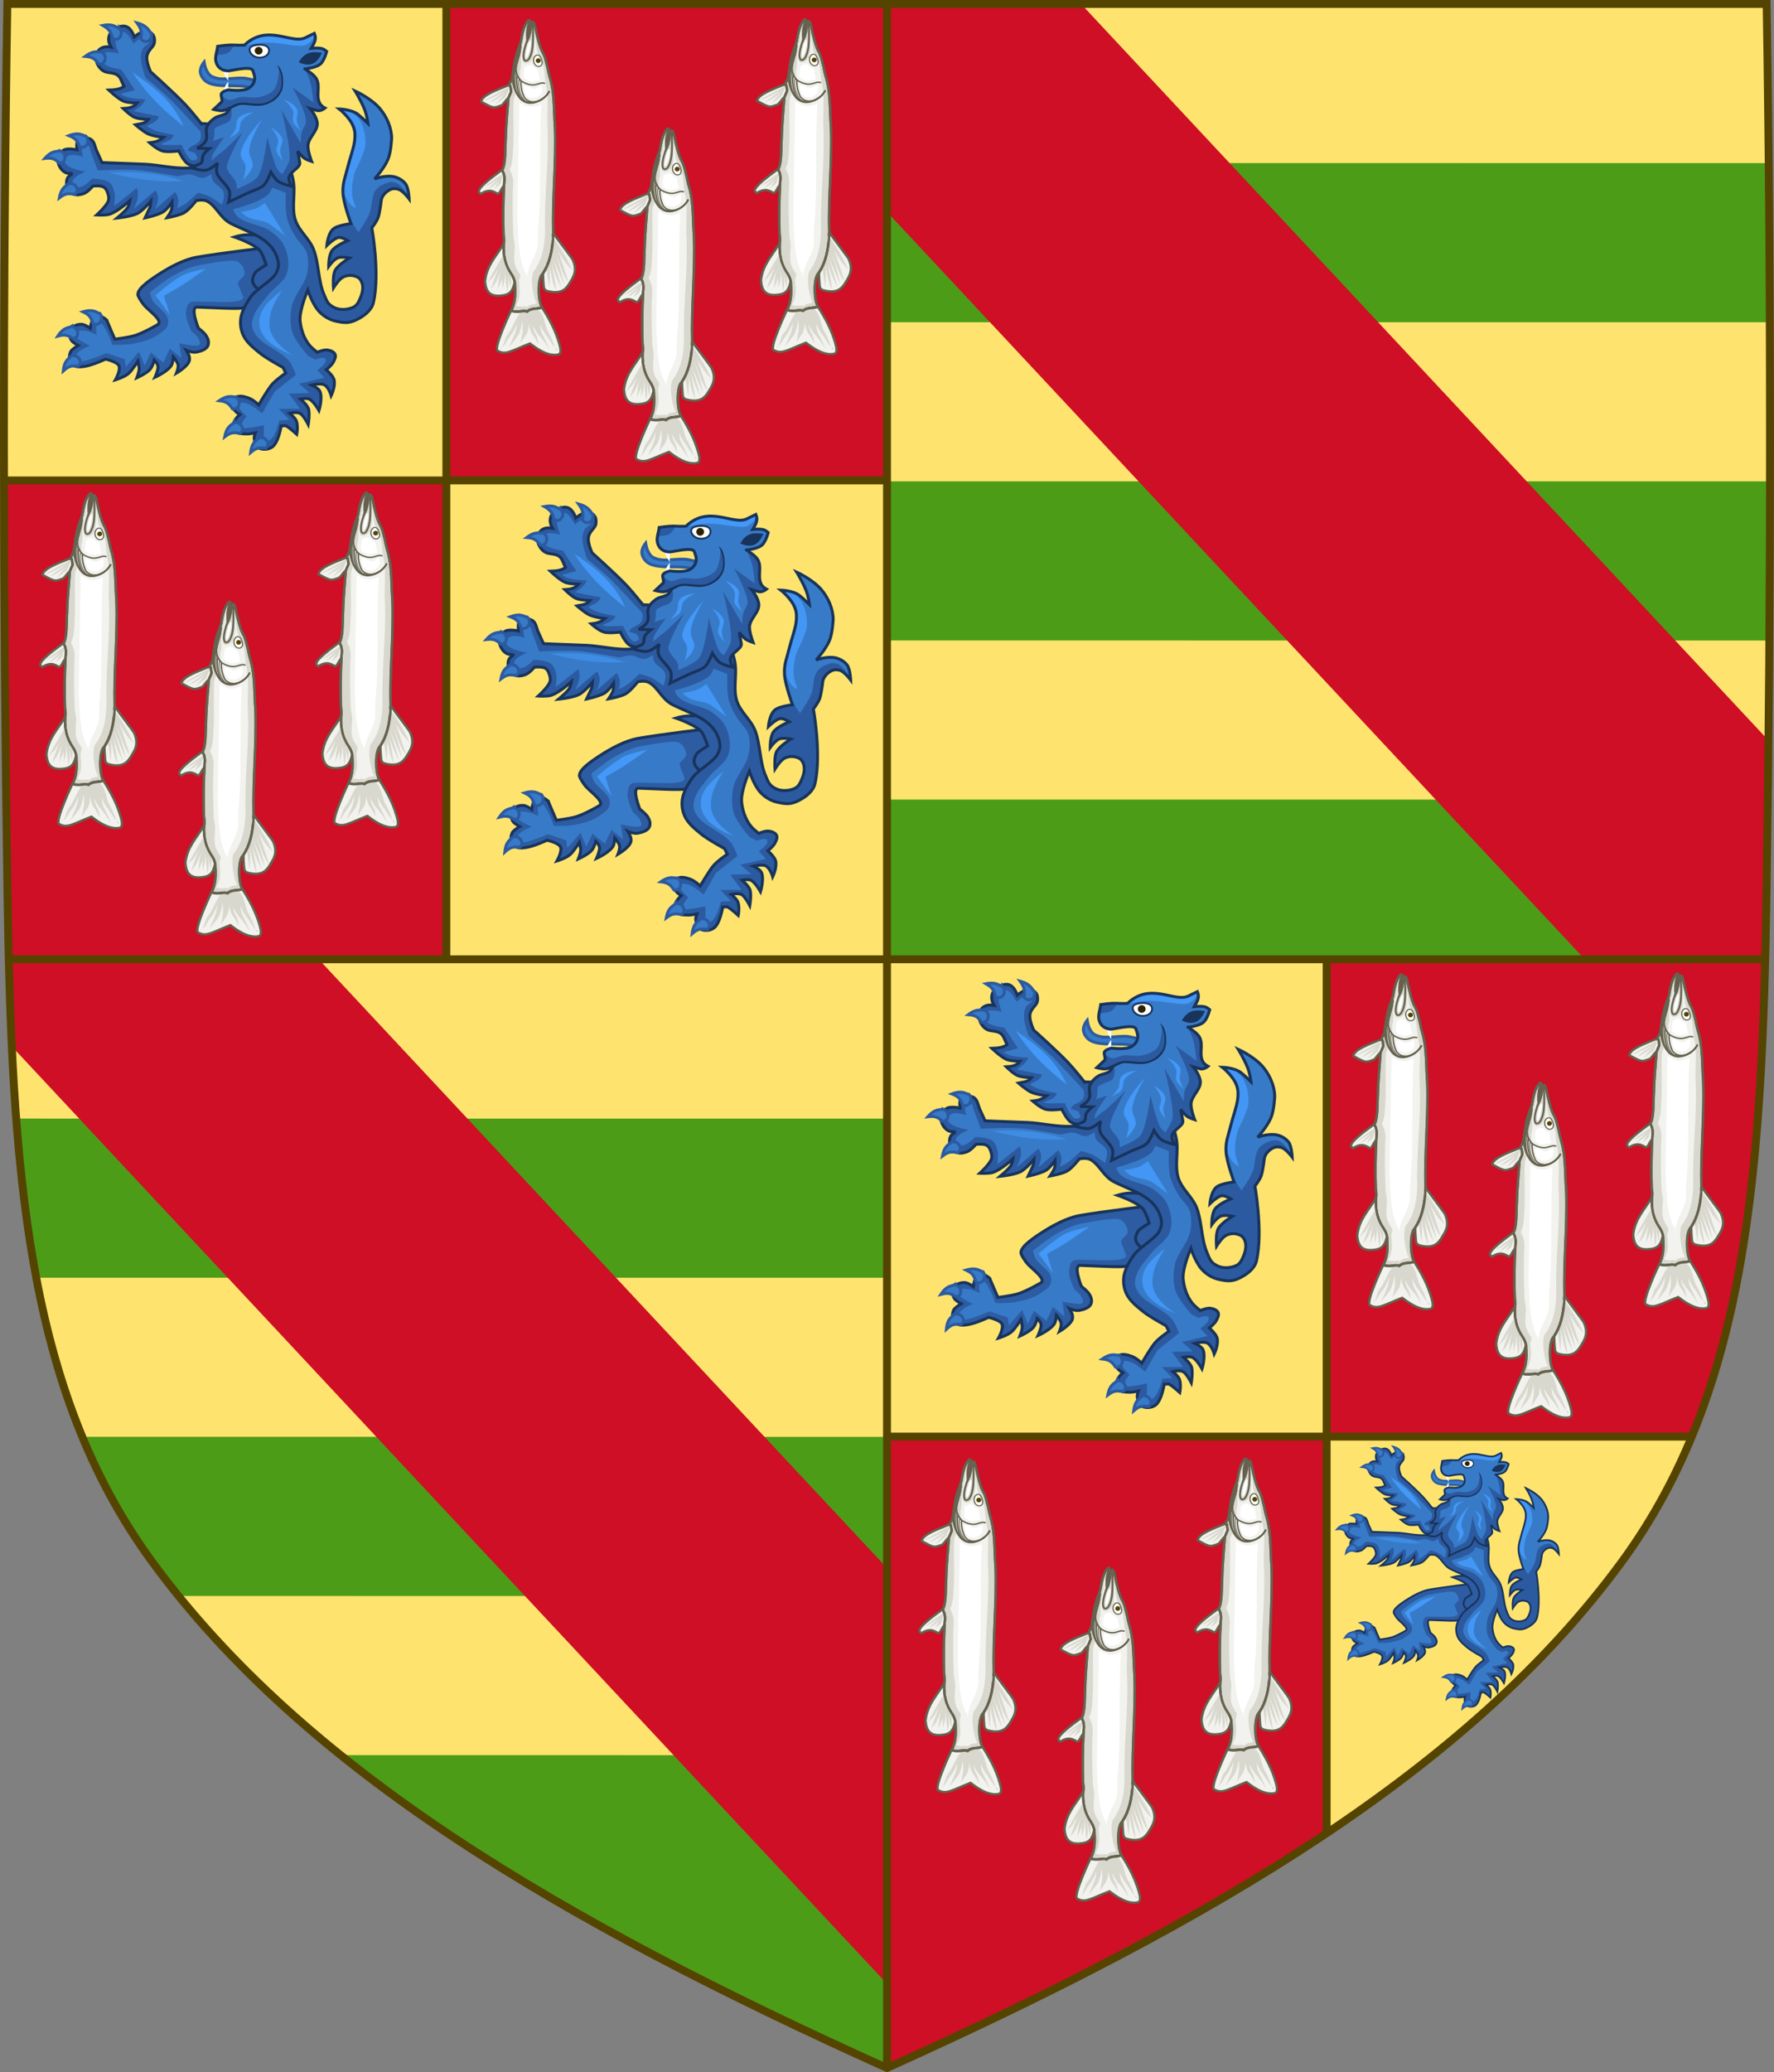<svg height="525.5" width="450" xmlns="http://www.w3.org/2000/svg" xmlns:xlink="http://www.w3.org/1999/xlink"><rect width="100%" height="100%" fill="#808080" stroke="none"/><g stroke-width="1.001" transform="translate(-402.451 27.594)"><g transform="matrix(.999 0 0 .999 .332 .459)"><path d="m627.836 215.629v120.953h111.549v-120.953zm111.549 120.953-.127 100.623c30.583-20.489 55.831-42.853 74.852-68.76 7.321-9.972 13.151-20.584 17.82-31.863z" fill="#fee46e"/><path d="m739.384 215.629v120.953h92.545c14.014-33.853 17.46-73.819 18.645-120.953zm0 120.953h-111.549l-.201 160.238c42.337-19.078 79.858-38.335 111.623-59.615z" fill="#ce0f25"/><path d="m739.384 215.63v221.49m-111.548-100.539h203.675" fill="none" stroke="#540" stroke-width="2.002"/></g><g transform="matrix(.999 0 0 .999 223.594 .474)"><path d="m404.154-27.078c-.734 80.892-.795 161.802.237 242.693l223.086-.182-0-242.511z" fill="#4c9c17"/><path d="m403.962 134.478 223.514.008v40.393l-223.514-.008zm0-80.786 223.514.008v40.393l-223.514-.008zm0-80.786 223.514.008v40.393l-223.514-.008z" fill="#fee46e"/><path d="m404.154-27.094c-.158 17.422-.284 34.858-.375 52.281l177.719 190.281 45.969-.031v-56.25l-173.938-186.281h-49.375z" fill="#ce0f25"/></g><g transform="matrix(.999 0 0 .999 .332 .459)"><path d="m405.024 215.063c1.547 63.283 6.692 113.279 36.135 153.382 38.777 52.815 103.377 90.929 186.475 128.375l-.877-281.757z" fill="#4c9c17"/><path d="m2.24 243.293c.352 14.073.896 27.537 1.871 40.355l220.818.008v-40.355zm6.963 80.709c2.717 14.331 6.471 27.765 11.688 40.355l204.039.008v-40.354zm36.111 80.713c11.736 14.456 25.494 27.803 41.115 40.355l138.5.004v-40.354z" fill="#fee46e" transform="matrix(1.001 0 0 1.001 402.449 -28.079)"/><path d="m404.457 204.828c.2 10.853.477 21.376.938 31.504.243.55.386 1.055.406 1.504l221.768 237.443-.33-105.877-144.133-154.34z" fill="#ce0f25"/></g><g transform="matrix(.999 0 0 .999 .332 .459)"><path d="m515.86 93.873h111.548v120.952h-111.548zm-111.548-120.952h111.548v120.952h-111.548z" fill="#fee46e"/><path d="m404.312 93.873h111.548v120.952h-111.548zm111.548-120.952h111.548v120.952h-111.548z" fill="#ce0f25"/><path d="m515.86-27.079v241.903m-111.548-120.952h223.096" fill="none" stroke="#540" stroke-width="2.002"/></g><path d="m627.224-26.594h221.871v73.357h-221.871z" fill="none"/></g><g id="a" stroke-width="2.217" transform="matrix(.338 0 0 .338 434.023 -9.052)"><g fill-rule="evenodd" stroke-width="2.273" transform="matrix(.993 0 0 .959 138.617 16.044)"><path d="m-1280.195 141.836s-7.619-.394-10.653-2.501c-3.299-2.291-6.786-10.039-6.786-10.039s-8.415 1.146-12.269.055c-4.027-1.141-9.759-6.494-9.759-6.494 3.864-.464 6.751-.983 10.516-4.164 0 0-7.433-.756-11.653-2.741-3.674-1.729-9.646-7.191-9.646-7.191 3.447-.796 7.164-.518 9.905-4.118 0 0-7.285-.241-10.573-1.717-3.283-1.473-8.468-6.822-8.468-6.822 4.006-.212 7.821-.869 10.426-4.335 0 0-7.38-.041-10.494-1.533-4.299-2.06-10.847-8.59-10.847-8.59 4.155-.167 8.288-.385 11.452-2.854l-2.288-5.342c-2.762-6.449-8.684-4.471-12.59-6.384-3.837-1.879-5.955-6.642-6.143-9.268-.33-4.633 1.867-11.594 11.276-9.715-4.616-8.097.312-13.559 5.318-15.615 4.808-1.976 9.033-1.198 12.209 7.584 0 0 4.406-3.721 6.779-4.198 3.304-.664 7.009.705 8.151 4.168.469 1.424.619 4.366-.204 6.083-1.302 2.716-4.135 4.493-5.09 8.506-1.081 4.544 2.682 12.715 2.682 12.715s17.971 16.646 26.226 25.694c4.392 4.815 12.355 15.167 12.355 15.167l.448-.266 17.952.773 1.308 33.563-19.539-.42z" fill="#2c5aa0" stroke="#18345c" stroke-width="2.273"/><g stroke-width="2.273"><path d="m-1295.438 124.515s4.208 10.028 7.041 11.654c2.713 1.557 4.977-1.029 4.977-1.029l-1.663-4.144-5.754-2.016c1.239-5.849 12.183-3.058 9.681-14.803 0 0-18.178-20.307-22.192-24.462-5.277-5.462-19.39-17.751-19.39-17.751s-3.178-8.866-3.552-14.876c-.166-2.661.357-5.452 1.485-7.768 1.157-2.377 4.499-3.115 5.149-5.73.205-.824-.049-1.849-.544-2.53-.591-.813-1.609-1.383-2.538-1.362-3.509.077-9.114 5.559-9.114 5.559s-3.413-7.052-6.439-8.735c-1.28-.712-2.934-.726-4.248-.183-1.238.512-2.463 1.612-2.859 3.009-1.259 4.437 2.427 13.888 2.427 13.888s-8.155-2.651-11.327-.488c-1.208.824-1.843 2.721-1.738 4.311.115 1.737 1.242 3.426 2.51 4.494 3.454 2.909 12.43 3.981 12.43 3.981l10.34 16.108-11.074 2.969c4.184 2.713 7.472 3.715 18.943 4.262-2.384 5.328-5.826 7.042-8.864 9.329l19.229 3.961c-1.721 5.257-6.758 5.533-9.133 7.751 4.837 3.792 12.517 5.364 20.336 6.828-1.095 4.323-6.104 5.207-9.977 7.088 2.805 1.409 7.755.716 15.858.683z" fill="#377bc8"/><path d="m-1293.977 109.947c-8.295-19.812-22.887-30.987-38.489-42.046 12.075 19.396 25.742 31.584 38.489 42.046z" fill="#4498f7"/><path d="m-1318.346 37.173c.602 3.336-.684 5.671-3.403 6.466-1.351.395-2.905-.124-4.514-2.064.83-5.463.458-7.638-2.931-12.492 8.56 2.392 8.849 6.606 10.848 8.089z" fill="#377bc8" stroke="#2c5aa0" stroke-width="2.273"/><path d="m-1342.236 33.579c1.789 2.801 1.509 5.544-.635 7.524-1.066.984-2.656 1.218-4.827.166-1.3-5.419-2.448-7.255-7.309-10.177 8.584-1.718 10.421 2.036 12.771 2.487z" fill="#377bc8" stroke="#2c5aa0" stroke-width="2.273"/><path d="m-1355.984 51.728c2.661 1.754 3.443 4.41 2.267 7.223-.585 1.398-1.922 2.348-4.266 2.381-3.209-4.392-4.93-5.552-10.391-6 7.05-5.545 10.112-2.934 12.39-3.604z" fill="#377bc8" stroke="#2c5aa0" stroke-width="2.273"/></g></g><g fill-rule="evenodd" stroke-width="2.273" transform="matrix(.993 0 0 .959 138.617 16.044)"><path d="m-1352.233 261.452 6.265 15.074s10.056-1.246 15.008-2.79c6.77-2.113 17.294-8.534 17.294-8.534 4.75-2.647-5.844-10.425-9.553-14.589-2.861-3.212-4.809-7.369-4.809-7.369-2.826-4.714 7.11-11.956 14.295-16.825 9.204-6.238 19.862-12.164 29.504-13.964 16.425-3.066 55.407-7.865 55.407-7.865l3.944 14.831-9.007 21.711-13.469 9.611c2.57 3.044-19.529 1.282-36.511.706-5.44-.184 1.019 16.43 1.019 16.43s4.232 3.282 5.846 5.865c1.614 2.582 2.513 5.554 1.189 8.25-1.324 2.696-5.198 3.977-8.41 4.636-3.212.659-7.674-1.375-7.674-1.375 1.405 2.438 2.653 4.923 2.354 7.554-.528 4.657-9.841 10.292-9.841 10.292s1.809-4.581 1.179-6.787c-.753-2.636-3.532-5.803-3.532-5.803s-.342 3.815-1.071 5.669c-2.017 5.133-12.821 10.189-12.821 10.189s2.374-5.26 2.343-8.063c-.031-2.762-2.927-5.343-2.927-5.343s-.946 4.392-3.026 7.064c-2.501 3.212-10.082 6.748-10.082 6.748s1.614-4.323 1.746-6.596c.126-2.176-.932-6.47-.932-6.47s-4.338 7.151-6.977 9.586c-3.2 2.953-10.051 5.091-10.051 5.091s4.09-7.394 2.747-10.878c-1.294-3.355-10.207-5.351-10.207-5.351s-9.525 4.649-15.632 5.655c-3.027.498-7.025.923-9.097-1.386-2.834-3.158-3.195-5.931-1.701-9.934.748-2.003 5.751-4.995 5.751-4.995s-3.785-2.219-4.844-3.678c-1.908-2.631-1.847-5.797-.451-8.745 1.47-3.102 4.38-4.184 7.753-4.195 2.491-.007 6.652 3.131 6.652 3.131s1.1-8.246 4.26-9.728c3.05-1.431 8.068 3.169 8.068 3.169z" fill="#2d5ca3" stroke="#18345c" stroke-width="2.273"/><path d="m-1249.028 243.456-3.714-9.696c-1.225-3.198 5.214-5.599 4.879-9.016-.359-3.663-2.31-7.352-5.524-9.017-4.188-2.169-22.425 1.895-27.072 2.585-7.092 1.066-13.803 4.294-20.118 7.757-6.824 3.742-18.851 13.877-18.851 13.877s.892 4.393 2.019 6.267c3.93 6.531 12.019 9.23 11.822 16.894-.12 4.688-3.184 6.558-6.146 8.812-6.33 4.816-12.71 6.576-20.441 8.2-5.749 1.207-15.717.785-15.717.785s-3.568-11.166-7.249-15.475c-.81-.949-1.966-2.595-3.089-2.076-2.959 1.366-1.359 9.854-1.359 9.854s-6.446-3.232-9.928-3.333c-2.397-.069-4.292-.562-5.319 1.651-.572 1.231-.915 2.995.016 3.971 2.164 2.268 10.056 6.151 10.056 6.151s-8.285 3.176-9.886 6.595c-.846 1.805-1.863 3.547-.407 4.886 1.294 1.19 3.936.936 5.64.571 5.963-1.276 17.158-6.269 17.158-6.269l13.743 4.746.881 6.112 9.942-11.996 4.361 10.981 4.622-10.345 9.48 7.941 4.814-10.941 8.856 7.467-1.681-11.668s7.348 1.727 11.087 1.739c1.374.005 3.26.513 4.08-.613.929-1.277 0-3.29-.68-4.723-1.117-2.361-5.272-5.735-5.272-5.735s-4.877-10.082-4.145-15.271c.442-3.135 1.119-7.137 4.167-7.722 7.81-1.501 40.029 3.046 38.976-3.947h-0z" fill="#377bc8"/><path d="m-1276.963 221.341s-11.748 2.333-17.049 4.903c-8.107 3.93-21.169 16.053-21.169 16.053l10.76 15.056-4.429-14.837s9.786-5.562 14.229-8.574c6.651-4.51 17.658-12.6 17.658-12.6z" fill="#4498f7"/><path d="m-1378.558 266.505c3.083.74 4.693 2.973 4.51 6.027-.091 1.518-1.039 2.871-3.235 3.706-4.466-3.036-6.469-3.539-11.76-2.088 4.818-7.641 8.561-6.232 10.486-7.644z" fill="#377bc8" stroke="#2c5aa0" stroke-width="2.273"/><path d="m-1379.046 289.646c3.069-.8 5.507.42 6.726 3.214.606 1.389.378 3.036-1.191 4.814-5.335-.583-7.338-.083-11.373 3.703.813-9.05 4.769-9.569 5.838-11.731z" fill="#377bc8" stroke="#2c5aa0" stroke-width="2.273"/><path d="m-1357.213 256.394c1.846 2.629 1.621 5.392-.483 7.569-1.046 1.082-2.631 1.465-4.823.618-1.409-5.288-2.595-7.012-7.514-9.473 8.549-2.519 10.461 1.056 12.821 1.286z" fill="#377bc8" stroke="#2c5aa0" stroke-width="2.273"/><path d="m-1221.515 235.199s-8.983 5.352-14.722 2.833c-2.472-1.085-4.801-3.421-5.439-6.09-.618-2.586.528-5.531 2.017-7.716.953-1.398 8.06-5.829 8.06-5.829s-1.917-6.592-4.211-10.403c-3.377-5.609-19.831-11.405-19.831-11.405 6.696-2.145 14.499-2.409 22.394-.498l13.357 16.651z" fill="#2d5ca3" stroke="#18345c" stroke-width="2.273"/></g><path d="m-1073.114 346.457s2.878-.687 4.025 0c2.938 1.759 7.684 6.135 7.684 6.135s1.163-5.387-.138-9.676c-.77-2.538-5.145-6.067-5.145-6.067s5.636-1.471 8.21.361c2.535 1.805 5.717 8.075 5.717 8.075s1.204-6.887.366-11.188c-.64-3.285-6.22-7.94-6.22-7.94s4.598-.919 6.586 0c3.451 1.594 7.318 8.662 7.318 8.662s2.904-9.283.732-14.436c-1.002-2.377-6.22-4.692-6.22-4.692s7.19-1.874 9.879 0c3.277 2.283 4.757 7.94 4.757 7.94s3.392-6.903 2.195-11.91c-.739-3.091-5.854-7.579-5.854-7.579s3.943-3.237 5.123-5.413c1.004-1.853 2.313-4.209 1.464-6.135-.876-1.987-3.55-2.9-5.722-3.224-2.622-.391-7.766 1.705-7.766 1.705l-3.188-2.75c-5.614-4.843-8.681-12.697-9.54-20.562-.89-8.144 5.788-23.415 5.788-23.415s3.107 9.97 7.9 15.49c3.354 3.862 8.186 6.839 13.226 7.906 6.448 1.366 9.726 1.711 15.631-1.186 5.33-2.614 11.081-6.931 12.425-12.65 5.286-22.491-1.553-58.904-1.202-56.134 0 0 3.692-4.662 4.809-7.906 1.335-3.874 2.405-13.441 2.405-13.441.878-3.246 3.704-6.14 6.813-7.511 1.951-.861 4.427-.78 6.413 0 3.248 1.276 7.615 7.115 7.615 7.115s-.347-8.37-2.806-11.464c-2.506-3.155-6.766-5.277-10.821-5.534-6.216-.393-12.34 1.978-12.34 1.978s6.757-7.209 9.92-14.333c2.503-5.638 2.895-16.242 2.895-16.242 0-7.684-3.743-16.337-9.013-22.419-6.68-7.71-18.377-12.945-18.377-12.945s4.25 6.825 7.011 13.604c1.911 4.691 2.574 10.723 2.574 10.723s-3.934-3.953-7.379-6.742c-4.776-3.867-14.14-4.105-14.14-4.105s8.127 6.321 10.822 13.728c1.207 3.316 1.131 7.056.668 10.55-.729 5.514-3.731 13.587-5.027 18.999-1.81 7.563-4.106 12.147-3.664 19.906.446 7.843 6.003 22.808 6.003 22.808s-9.172 1.196-12.53 3.406c-4.792 3.154-5.574 12.996-5.574 12.996s5.271-5.231 8.568-5.998c2.458-.572 7.186 2.363 7.186 2.363s-9.355 3.759-11.978 7.679c-2.567 3.837-2.396 11.678-2.396 11.678s3.391-4.83 6.588-6.362c2.693-1.291 8.983 0 8.983 0s-8.614 5.218-10.78 9.451c-1.987 3.883-1.198 12.995-1.198 12.995s3.921-6.368 7.094-8.043c2.288-1.208 5.249-1.632 7.785-1.09 2.357.504 4.177 1.226 5.482 3.226 2.378 3.642 1.91 8.448 0 12.995-1.405 3.344-2.598 6.293-5.989 7.679-4.242 1.733-9.675 2.039-13.774 0-5.098-2.536-5.558-4.857-7.785-10.042-4.264-9.925-3.797-23.633-7.785-33.669-3.313-8.338-11.169-13.866-13.774-22.446-2.692-8.865.104-18.598-1.198-27.762-.806-5.678-3.985-14.405-4.791-20.084-.637-4.485 0-10.042 0-10.042l-40.335-2.073-21.736 18.965s-8.285 2.228-12.54 2.474c-10.327.594-22.244-2.467-32.58-2.88-11.137-.445-31.793-1.218-31.793-1.218l-3.968-8.771c-1.511-3.341-1.594-7.362-4.942-8.937-2.602-1.224-6.464-1.856-8.649 0-2.104 1.787-1.236 8.124-1.236 8.124s-6.648-1.393-9.473 0c-3.07 1.514-4.896 3.521-4.942 6.905-.055 3.982 2.179 8.326 5.766 10.156 1.585.812 5.354.812 5.354.812s-3.275 1.598-4.119 4.062c-1.086 3.174-.016 7.47 2.471 9.749 2.961 2.711 6.051 2.478 9.884 1.219 3.225-1.06 7.001-5.687 7.001-5.687s5.922-.669 8.237.812c1.857 1.189 2.727 3.577 3.295 5.687.423 1.57.63 3.373 0 4.875-1.709 4.069-8.629 10.294-8.629 10.294s6.687.446 9.778-.593c6.473-2.175 15.177-10.279 15.177-10.279s-.519 3.837-2.203 6.021c-2.124 2.754-7.495 7.198-7.495 7.198s10.226-1.067 15.045-3.35c4.309-2.041 10.41-9.49 10.41-9.49s-.14 3.617-1.041 5.469c-1.075 2.209-3.419 7.252-3.419 7.252s9.243-2.016 13.336-4.377c3.121-1.8 6.947-7.565 6.947-7.565s.153 3.94-.482 6.009c-.572 1.865-3.287 5.814-3.287 5.814s8.828-1.621 12.601-3.652c3.854-2.075 9.314-9.187 9.314-9.187s5.188-1.277 8.531.59c6.598 3.684 9.563 12.428 17.275 16.451 12.53 6.538 29.21 10.296 34.549 24.676 1.84 4.957 1.964 8.275-.596 12.925-3.127 5.683-16.292 12.553-19.657 18.801 0 0-5.269 7.118-6.553 14.101-.821 4.47-.149 9.391 1.787 13.513 2.481 5.284 7.394 9.18 11.914 12.925 5.398 4.474 17.87 11.163 17.87 11.163l2.104 4.211s-7.886 5.339-10.84 9.112c-3.619 4.623-9.514 14.797-9.514 14.797s-3.663-3.777-7.715-5.24c-3.129-1.129-7.587-2.27-9.996 0-2.307 2.174-2.458 4.782-1.304 7.716 1.037 2.638 4.781 4.715 4.781 4.715s-3.107 2.846-3.912 4.716c-.969 2.252-.953 5.26.435 7.287 1.848 2.701 4.963 2.341 8.258 2.572 2.33.164 6.954-.857 6.954-.857s-1.057 2.7-.869 4.287c.293 2.479.897 5.537 3.042 6.859 2.951 1.818 7.582 1.542 10.431-.429 4.838-3.346 6.727-15.747 6.727-15.747z" fill="#2c5aa0" fill-rule="evenodd"/><path d="m-1117.439 180.402s2.142-6.355 1.185-9.351c-1.239-3.881-6.465-5.413-8.296-9.059-.714-1.421-.889-4.675-.889-4.675s-3.935 2.712-6.222 2.922c-3.459.317-6.604-2.47-10.074-2.63-3-.139-8.889 1.461-8.889 1.461s-19.267-3.491-26.962-4.384c-11.781-1.366-33.184 0-33.184 0l-5.629-15.196s-.028-2.493-1.481-3.507c-1.048-.731-2.96-.911-3.852 0-1.921 1.964 0 8.475 0 8.475s-7.33-2.641-10.963-.877c-1.453.706-2.934 2.202-2.963 3.799-.03 1.676 1.579 3.119 2.963 4.091 3.691 2.593 13.037 4.091 13.037 4.091s-7.966 2.8-9.481 6.137c-.646 1.423-1.092 3.549 0 4.676 1.503 1.551 4.444.937 6.518.292 3.09-.96 7.703-5.844 7.703-5.844s9.571.159 13.037 2.922c2.371 1.89 3.194 5.246 3.852 8.182.447 1.998.094 4.093 0 6.137-.05 1.075-.296 3.215-.296 3.215l16.888-13.443c2.14 5.26.165 10.52-2.37 15.781l16.296-14.027c3.655 4.676 1.722 9.351 0 14.027l14.814-12.858c3.522 4.589 2.607 8.449 1.481 12.274 0 0 4.08-1.937 5.926-3.214 3.552-2.458 9.777-8.475 9.777-8.475s6.088 1.559 8.888 2.922c3.316 1.615 9.185 6.137 9.185 6.137z" fill="#377bc8" fill-rule="evenodd"/><path d="m-1146.467 162.541c-19.083-5.948-37.101-7.637-55.783-6.238 21.576 5.716 39.584 7.28 55.783 6.238z" fill="#3f8ce3" fill-rule="evenodd"/><path d="m-1062.027 307.999s-2.516-7.195-4.895-10.095c-7.184-8.759-21.657-12.275-26.699-22.384-1.833-3.676-1.623-6.606-.445-10.534 1.856-6.187 6.779-11.06 10.68-16.239 4.518-6 12.396-9.992 14.685-17.117 2.024-6.301.869-13.68-1.78-19.751-2.036-4.665-6.096-8.39-10.235-11.411-7.469-5.453-18.473-5.263-25.364-11.411-1.528-1.363-3.115-5.267-3.115-5.267s19.459-4.726 26.254-10.972c1.895-1.742 3.115-5.267 3.115-5.267l10.235 3.95s-.783 14.051 1.335 20.628c1.51 4.687 3.602 8.549 6.23 12.728 2.71 4.311 7.327 7.779 8.455 12.728 1.182 5.188.956 10.666-.445 15.801-2.039 7.477-9.613 15.664-11.125 23.262-1.171 5.886-1.347 12.146 0 17.995 1.749 7.593 12.46 19.312 12.46 19.312l5.34 2.633s6.36-2.629 7.565-.439c1.67 3.035-6.23 8.339-6.23 8.339l5.34 5.706-19.135 4.389 8.01 7.022-15.575.439 8.455 11.411h-16.02l8.01 8.339-7.565.439s-2.404 10.599-6.23 14.045c-1.385 1.248-3.818 2.838-5.34 1.756-1.444-1.027 0-3.511 0-5.267 0-2.341 0-7.022 0-7.022s-6.478 1.57-9.79 1.756c-2.226.123-5.523 1.444-6.675-.439-1.51-2.467 3.56-7.9 3.56-7.9s-4.762-4.18-5.785-7.022c-.298-.827-.629-2.013 0-2.633 1.364-1.345 3.937-.543 5.785 0 4.416 1.298 11.57 7.461 11.57 7.461l9.345-16.239z" fill="#377bc8" fill-rule="evenodd"/><path d="m-978.307 173.044s-4.401-7.238-8.078-8.853c-3.553-1.561-5.315-.853-8.976.443-3.101 1.097-6.178 3.28-7.63 6.197-2.175 4.374-1.83 9.468-3.142 14.165-1.635 5.859-8.976 15.936-8.976 15.936l-6.283-9.296.752.843-5.707-15.322v-10.944l4.121-16.26 4.121-15.009v-7.817l-3.487-9.694-8.243-8.755 12.681 2.502 9.194 7.817-3.17-11.257-5.707-12.195 12.998 7.505 11.73 15.635 2.536 14.384-4.755 16.886-6.975 9.694h14.266l7.926 5.316z" fill="#377bc8" fill-rule="evenodd"/><path d="m-1023.176 108.677s7.104 4.864 9.194 8.443c3.084 5.28 4.312 11.733 4.122 17.824-.116 3.692-1.907 7.154-3.17 10.632-1.549 4.265-4.294 8.108-5.389 12.508-1.264 5.077-1.828 10.436-1.268 15.635.35 3.246 2.853 9.381 2.853 9.381-3.276-1.524-6.552-4.013-9.828-13.759v-6.254l5.389-15.635 4.121-15.009-.634-9.068-6.024-9.381-4.755-5.003z" fill="#4396f4" fill-rule="evenodd"/><path d="m-1103.237 185.827s2.873 2.692 4.591 3.622c5.387 2.918 12.528 2.249 17.445 5.887l11.018 8.15-15.15-24.451s-4.085 3.089-6.427 4.075c-3.618 1.523-11.477 2.717-11.477 2.717z" fill="#4396f4" fill-rule="evenodd"/><path d="m-1072.478 244.692s-12.224 8.492-15.609 16.754c-1.9 4.637-1.948 9.419 0 14.037 4.884 11.58 23.413 17.66 23.413 17.66s-13.24-7.764-16.527-18.113c-1.236-3.889-.728-8.214 0-12.226 1.321-7.287 8.723-18.112 8.723-18.112z" fill="#4396f4" fill-rule="evenodd"/><path d="m-1073.114 346.457s2.878-.687 4.025 0c2.938 1.759 7.684 6.135 7.684 6.135s1.163-5.387-.138-9.676c-.77-2.538-5.145-6.067-5.145-6.067s5.636-1.471 8.21.361c2.535 1.805 5.717 8.075 5.717 8.075s1.204-6.887.366-11.188c-.64-3.285-6.22-7.94-6.22-7.94s4.598-.918 6.586 0c3.451 1.594 7.318 8.662 7.318 8.662s2.904-9.283.732-14.436c-1.002-2.377-6.22-4.692-6.22-4.692s7.19-1.874 9.879 0c3.277 2.283 4.757 7.94 4.757 7.94s3.392-6.903 2.195-11.91c-.739-3.091-5.854-7.579-5.854-7.579s3.943-3.237 5.123-5.414c1.004-1.853 2.313-4.209 1.464-6.135-.876-1.987-3.55-2.9-5.722-3.224-2.622-.391-7.766 1.705-7.766 1.705l-3.188-2.75c-5.614-4.843-8.681-12.697-9.54-20.562-.89-8.144 5.788-23.415 5.788-23.415s3.107 9.97 7.9 15.49c3.354 3.862 8.186 6.839 13.226 7.906 6.448 1.366 9.726 1.711 15.631-1.186 5.33-2.614 11.081-6.931 12.425-12.65 5.286-22.491-1.553-58.904-1.202-56.134 0 0 3.692-4.662 4.809-7.906 1.335-3.874 2.405-13.441 2.405-13.441.878-3.246 3.704-6.14 6.813-7.511 1.951-.861 4.427-.78 6.413 0 3.248 1.276 7.615 7.115 7.615 7.115s-.347-8.37-2.806-11.464c-2.506-3.155-6.766-5.277-10.821-5.534-6.216-.393-12.34 1.978-12.34 1.978s6.757-7.209 9.92-14.333c2.503-5.638 2.895-16.242 2.895-16.242 0-7.684-3.743-16.337-9.013-22.419-6.68-7.71-18.377-12.945-18.377-12.945s4.25 6.825 7.011 13.604c1.911 4.691 2.574 10.723 2.574 10.723s-3.934-3.953-7.379-6.742c-4.776-3.867-14.14-4.105-14.14-4.105s8.127 6.321 10.822 13.728c1.207 3.316 1.131 7.056.668 10.55-.729 5.514-3.731 13.587-5.027 18.999-1.81 7.563-4.106 12.147-3.664 19.906.446 7.843 6.003 22.808 6.003 22.808s-9.172 1.196-12.53 3.406c-4.792 3.154-5.574 12.996-5.574 12.996s5.271-5.231 8.568-5.998c2.458-.572 7.186 2.363 7.186 2.363s-9.355 3.759-11.978 7.679c-2.567 3.837-2.396 11.678-2.396 11.678s3.391-4.83 6.588-6.362c2.693-1.291 8.983 0 8.983 0s-8.614 5.218-10.78 9.451c-1.987 3.883-1.198 12.995-1.198 12.995s3.921-6.368 7.094-8.043c2.288-1.208 5.249-1.632 7.785-1.09 2.357.504 4.177 1.226 5.482 3.226 2.378 3.642 1.91 8.448 0 12.995-1.405 3.344-2.598 6.293-5.989 7.679-4.242 1.733-9.675 2.039-13.774 0-5.098-2.536-5.558-4.857-7.785-10.042-4.264-9.925-3.797-23.633-7.785-33.669-3.313-8.338-11.169-13.866-13.774-22.446-2.692-8.865.104-18.598-1.198-27.762-.806-5.678-3.985-14.405-4.791-20.084-.637-4.485 0-10.042 0-10.042l-40.335-2.073-21.736 18.965s-8.285 2.228-12.54 2.474c-10.327.594-22.244-2.467-32.58-2.88-11.137-.445-31.793-1.219-31.793-1.219l-3.968-8.771c-1.511-3.341-1.594-7.362-4.942-8.937-2.602-1.224-6.464-1.856-8.649 0-2.104 1.787-1.236 8.124-1.236 8.124s-6.648-1.393-9.473 0c-3.07 1.514-4.896 3.521-4.942 6.905-.055 3.982 2.179 8.326 5.766 10.156 1.585.812 5.354.812 5.354.812s-3.275 1.598-4.119 4.062c-1.086 3.174-.016 7.47 2.471 9.749 2.961 2.711 6.051 2.478 9.884 1.219 3.225-1.06 7.001-5.687 7.001-5.687s5.922-.669 8.237.812c1.857 1.189 2.727 3.577 3.295 5.687.423 1.57.63 3.373 0 4.875-1.709 4.069-8.629 10.294-8.629 10.294s6.687.446 9.778-.593c6.473-2.175 15.177-10.279 15.177-10.279s-.519 3.837-2.203 6.021c-2.124 2.754-7.495 7.198-7.495 7.198s10.226-1.067 15.045-3.35c4.309-2.041 10.41-9.49 10.41-9.49s-.14 3.617-1.041 5.469c-1.075 2.209-3.419 7.252-3.419 7.252s9.243-2.016 13.336-4.377c3.121-1.8 6.947-7.565 6.947-7.565s.153 3.94-.482 6.009c-.572 1.865-3.287 5.814-3.287 5.814s8.828-1.621 12.601-3.652c3.854-2.075 9.314-9.187 9.314-9.187s5.188-1.277 8.531.59c6.598 3.684 9.563 12.428 17.275 16.451 12.53 6.538 29.21 10.296 34.549 24.676 1.84 4.957 1.964 8.275-.596 12.925-3.127 5.683-16.292 12.553-19.657 18.801 0 0-5.269 7.118-6.553 14.101-.821 4.47-.149 9.391 1.787 13.513 2.481 5.284 7.394 9.18 11.914 12.925 5.398 4.474 17.87 11.163 17.87 11.163l2.104 4.211s-7.886 5.339-10.84 9.112c-3.619 4.623-9.514 14.797-9.514 14.797s-3.663-3.777-7.715-5.24c-3.129-1.129-7.587-2.27-9.996 0-2.307 2.174-2.458 4.782-1.304 7.716 1.037 2.638 4.781 4.715 4.781 4.715s-3.107 2.846-3.912 4.716c-.969 2.252-.953 5.26.435 7.287 1.848 2.701 4.963 2.341 8.258 2.572 2.33.164 6.954-.857 6.954-.857s-1.057 2.7-.869 4.287c.293 2.479.897 5.537 3.042 6.859 2.951 1.818 7.582 1.542 10.431-.429 4.838-3.346 6.727-15.747 6.727-15.747z" fill="none" stroke="#18345c" stroke-width="2.217"/><path d="m-1107.088 324.514c2.559 1.802 3.215 4.38 1.92 7.021-.643 1.312-2.013 2.16-4.339 2.085-2.982-4.353-4.637-5.543-10.032-6.222 7.243-4.987 10.162-2.347 12.451-2.884z" fill="#377bc8" fill-rule="evenodd" stroke="#2c5aa0" stroke-width="2.217"/><path d="m-1108.638 343.815c3.105-.489 5.407.894 6.364 3.67.476 1.38.104 2.932-1.605 4.489-5.222-1.034-7.247-.736-11.573 2.516 1.608-8.567 5.566-8.708 6.814-10.676z" fill="#377bc8" fill-rule="evenodd" stroke="#2c5aa0" stroke-width="2.217"/><path d="m-1089.895 355.239c3.068-.68 5.453.557 6.585 3.269.563 1.348.29 2.92-1.317 4.58-5.278-.709-7.28-.286-11.39 3.227 1.06-8.65 5.001-9.035 6.122-11.076z" fill="#377bc8" fill-rule="evenodd" stroke="#2c5aa0" stroke-width="2.217"/><g fill-rule="evenodd" stroke-width="2.273" transform="matrix(.993 0 0 .959 138.617 16.044)"><path d="m-1225.239 77.341s-14.704-3.222-20.65-4.628c-6.963-1.647-17.06 1.656-23.87-.562-4.006-1.305-4.991-2.229-6.949-6.03-1.21-2.349-1.808-6.348-1.808-6.348s-3.303 4.259-2.783 7.964c.453 3.22 2.712 6.434 5.522 7.964 7.839 4.265 21.515 1.431 30.166 3.486 6.04 1.434 13.364 10.145 13.364 10.145z" fill="#377bc8" stroke="#2c5aa0" stroke-width="2.273"/><g stroke-width=".805" transform="matrix(2.793 0 0 2.852 -3084.123 -980.452)"><path d="m651.574 373.614c.398-2.459.929-2.703 1.438-3.514l.023 3.461-1.46.053z" fill="#fff"/><path d="m651.574 366.307c.398 2.459.929 2.703 1.438 3.514l.023-3.461-1.46-.053z" fill="#fff"/></g><path d="m-1288.381 142.331 7.077-3.158c2.002-.894 1.283-4.39 2.052-6.36.877-2.248 4.803-5.352 4.803-5.352l-9.307-.307s6.748-3.293 7.205-7.973c.116-1.186-.309-4.941-.3-6.133.025-4.085 3.578-7.547 6.905-9.813 2.108-1.436 7.806-2.015 9.007-4.293l2.102-3.987s-2.89 2.062-5.655 2.426c-2.696.355-6.905-.92-6.905-.92l6.005-5.826c.943-.915-.648-4.853-.3-6.134.631-2.325 5.404-3.373 5.404-3.373s10.025 1.911 14.428-.743c4.201-2.534 6.282-7.453 4.901-11.802l-.934-2.943c-1.171-3.686-14.333 1.244-18.093 1.758-3.298.451-6.49-1.079-8.225-3.978-3.224-5.388-.537-10.776 0-16.164l19.999-.938c7.433-9.958 24.25-9.203 39.575-4.428 1.683-1.001 6.138-.511 7.926-1.174 2.001-.743 1.434-2.635 5.37-3.756 0 0 2.264 2.039 1.575 5.855-.288 1.595-4.193 4.991-4.032 6.292.105.851 2.486-1.514 5.092-1.276 3.287.301 6.93 3.141 6.816 3.908-.364 2.437-2.42 6.735-4.616 8.943-1.663 1.672-3.353 1.375-4.753 2.575-1.668 1.429-7.049 1.811-7.049 1.811s6.718 4.202 8.572 7.562c3.429 6.213-.591 13.227 2.727 19.501 1.179 2.23 3.896 3.582 3.896 3.582s-3.059 2.692-5.844 1.99c-2.553-.643-5.455-1.592-5.455-1.592s5.134 6.204 5.455 11.541c.371 6.172-6.466 10.955-7.013 17.113-.385 4.328 2.727 12.735 2.727 12.735s-3.914-1.262-5.845-2.786c-1.605-1.267-4.676-5.174-4.676-5.174l1.558 8.755c.748 4.203-7.478 6.922-8.182 11.94-.453 3.23 2.338 6.765 2.338 6.765s-7.503-1.723-10.52-3.98c-2.389-1.788-5.455-7.164-5.455-7.164s-2.738 7.347-5.065 9.95c-2.608 2.916-8.13 4.331-12.583 6.462-7.592 3.633-14.302 7.069-14.302 7.069s1.351-5.11.779-7.96c-.886-4.415-6.899-9.15-8.961-13.133-2.087-4.03 0-9.552 0-9.552s-4.953 4.827-8.572 5.572c-3.971.818-11.652-1.934-11.652-1.934v-.001z" fill="#377bc8"/><g stroke-width="2.273"><path d="m-1244.121 50.259c.08 2.986 3.481 6.116 7.812 5.995 4.331-.121 6.993-2.618 6.913-5.604-.08-2.986-2.85-4.53-7.181-4.409-4.331.121-7.624 1.032-7.544 4.019z" fill="#fff"/><circle cx="930.146" cy="582.826" fill="#2b2200" r=".948" transform="matrix(-3.102 .087 .085 3.168 1598.517 -1876.428)"/><path d="m-1236.621 45.496c2.251-.063 4.209.337 5.619 1.181 1.41.843 2.242 2.234 2.288 3.949.046 1.715-.724 3.293-2.064 4.427-1.34 1.134-3.242 1.874-5.535 1.938-4.67.13-8.379-3.193-8.473-6.719-.047-1.763 1.008-3.039 2.519-3.726 1.511-.687 3.438-.988 5.646-1.049zm.038 1.426c-2.123.059-3.927.401-5.125.946-1.199.545-1.716 1.142-1.683 2.365.065 2.447 3.047 5.443 7.04 5.332 2.038-.057 3.619-.666 4.673-1.557 1.054-.891 1.603-2.072 1.569-3.343-.034-1.272-.569-2.163-1.647-2.807-1.078-.645-2.746-.993-4.827-.935z" fill="#18345c" fill-rule="nonzero"/></g><path d="m-1202.311 65.067s6.718 4.202 8.572 7.562c3.429 6.213-.591 13.227 2.727 19.501 1.179 2.23 3.896 3.582 3.896 3.582s-3.059 2.692-5.844 1.99c-2.553-.643-5.455-1.592-5.455-1.592s5.134 6.204 5.455 11.541c.371 6.172-6.466 10.955-7.013 17.113-.385 4.328 2.727 12.735 2.727 12.735s-3.914-1.262-5.845-2.786c-1.605-1.267-4.676-5.174-4.676-5.174l1.558 8.755c.748 4.203-7.478 6.922-8.182 11.94-.453 3.23 2.338 6.765 2.338 6.765s-7.503-1.723-10.52-3.98c-2.389-1.788-5.455-7.164-5.455-7.164s-2.738 7.347-5.065 9.95c-2.608 2.916-8.13 4.331-12.583 6.462-7.592 3.633-14.302 7.069-14.302 7.069s1.351-5.11.779-7.96c-.886-4.415-6.899-9.15-8.961-13.133-2.087-4.03 0-9.552 0-9.552s-4.953 4.827-8.572 5.572c-3.971.818-11.652-1.934-11.652-1.934l7.077-3.158c2.002-.894 1.283-4.39 2.052-6.36.877-2.248 4.803-5.352 4.803-5.352l-9.307-.307s6.748-3.293 7.205-7.973c.116-1.186-.309-4.941-.3-6.133.025-4.085 3.578-7.547 6.905-9.813 2.108-1.436 7.806-2.015 9.007-4.293l2.102-3.987s1.266 2.64 1.157 4.938c-.107 2.264-.485 4.902-2.105 6.451-2.03 1.94-10.88 3.549-10.877 6.451 0 3.792.022 5.065-1.053 8.601l8.421-2.867s-6.717 9.437-8.771 13.977c-.597 1.319-.702 4.301-.702 4.301s4.697-4.828 7.554-6.497c2.096-1.225 15.953-15.723 15.953-15.723s-13.172 23.452-11.929 28.312c1.115 4.362 5.639 7.186 7.017 11.468.476 1.48.351 4.659.351 4.659s11.286-4.543 15.087-8.601c5.119-5.466 8.07-32.254 8.07-32.254s4.903 22.085 8.07 26.162c.925 1.191 3.158 3.225 3.158 3.225s4.169-6.462 5.263-10.393c2.09-7.512-5.965-40.138-5.965-40.138l14.736 26.162s-.2-6.694 1.053-9.676c1.145-2.727 2.407-3.87 2.807-6.809.901-6.62-10.175-27.237-10.175-27.237l15.789 11.827s-.843-10.15-2.105-15.052c-.996-3.867-4.276-11.173-4.276-11.173z" fill="#2c5aa0"/><path d="m-1265.277 86.093s3.32 2.867 5.364 3.182c3.044.469 5.94-1.765 8.998-2.121 4.642-.54 9.473 1.111 14.016 0 4.089-.999 8.611-2.487 11.248-5.833 3.589-4.552 3.76-16.544 3.76-16.544l1.589 1.944 1.399 8.237-2.752 9.509-5.9 6.045-7.96 2.651-10.036-.884h-6.402l-5.71 3.005-6.749 2.651-6.229-1.944 5.364-5.303z" fill="#2c5aa0"/><path d="m-1223.464 61.819s.764 1.533 1.571 3.477c.807 1.944 1.585 4.328 1.745 5.705.459 3.927.402 8.191-1.222 11.41-2.088 4.139-5.838 7.375-10.472 9.064-2.918 1.064-6.203.911-9.687.624-3.484-.287-7.145-1.032-10.821-.283-1.669.34-3.647 1.144-5.203 1.998-1.556.854-2.793 1.604-2.793 1.604l.918 1.7s1.298-.713 2.759-1.515 3.702-1.951 4.7-2.155c3.099-.632 6.718.079 10.264.372 3.546.292 6.666.364 10.256-.943 4.88-1.778 8.568-4.379 11.107-9.412 2.044-4.052 1.778-8.962 1.288-13.156-1.612-6.862-2.8-6.541-4.412-8.49z" fill="#18345c"/><path d="m-1268.538 47.126-.936 7.332s5.935-.509 8.246-1.478c3.509-1.47 5.399-6.651 5.399-6.651z" fill="#2c5aa0"/><path d="m-1243.445 42.469 6.357-2.151 6.055-1.368 12.769 1.342 13.236 2.041 10.595-4.496c-4.512-.164-1.156-.263-1.111 1.711.036 1.607-2.942 6.1-7.476 7.197-5.029 1.217-17.186-2.199-28.17-2.318-7.172-.078-13.844 2.288-17.704 2.454z" fill="#4498f7"/><path d="m-1202.311 65.067s6.718 4.202 8.572 7.562c3.429 6.213-.591 13.227 2.727 19.501 1.179 2.23 3.896 3.582 3.896 3.582s-3.059 2.692-5.844 1.99c-2.553-.643-5.455-1.592-5.455-1.592s5.134 6.204 5.455 11.541c.371 6.172-6.466 10.955-7.013 17.113-.385 4.328 2.727 12.735 2.727 12.735s-3.914-1.262-5.845-2.786c-1.605-1.267-4.676-5.174-4.676-5.174l1.558 8.755c.748 4.203-7.478 6.922-8.182 11.94-.453 3.23 2.338 6.765 2.338 6.765s-7.503-1.723-10.52-3.98c-2.389-1.788-5.455-7.164-5.455-7.164s-2.738 7.347-5.065 9.95c-2.608 2.916-8.13 4.331-12.583 6.462-7.592 3.633-14.302 7.069-14.302 7.069s1.351-5.11.779-7.96c-.886-4.415-6.899-9.15-8.961-13.133-2.087-4.03 0-9.552 0-9.552s-4.953 4.827-8.572 5.572c-3.971.818-11.652-1.934-11.652-1.934v0l7.077-3.158c2.002-.894 1.283-4.39 2.052-6.36.877-2.248 4.803-5.352 4.803-5.352l-9.307-.307s6.748-3.293 7.205-7.973c.116-1.186-.309-4.941-.3-6.133.025-4.085 3.578-7.547 6.905-9.813 2.108-1.436 7.806-2.015 9.007-4.293l2.429-3.653s-3.053 2.062-5.818 2.426c-2.696.355-6.905-.92-6.905-.92l6.005-5.826c.943-.915-.648-4.853-.3-6.134.631-2.325 5.404-3.373 5.404-3.373s10.617 1.577 15.02-1.078c4.202-2.534 5.778-6.682 4.397-11.031l-.934-2.943c-1.171-3.686-13.931-.389-17.691.126-3.298.451-7.144-1.079-8.879-3.978-3.224-5.388-.537-9.748 0-15.136 12.799-1.878 11.385-.472 20.237-.928 17.401-17.238 35.949-.133 46.358-5.96l6.454-3.251c1.93 4.859-.208 7.705-2.431 11.739 9.617-1.014 9.991 1.281 11.713 2.483 0 0-1.388 5.791-3.978 9.03-3.038 3.799-12.45 4.532-12.45 4.532z" fill="none" stroke="#18345c" stroke-width="2.273"/><path d="m-1206.946 59.964c4.34-7.949 9.447-8.72 17.562-7.506-2.741 5.898-6.576 12.507-17.562 7.506z" fill="#18345c"/><path d="m-1234.742 104.629s-15.99 17.546-16.045 27.521c-.017 3.235 3.281 5.752 3.633 8.967.398 3.637-1.816 10.823-1.816 10.823s7.032-7.299 7.266-11.441c.203-3.613-2.639-6.895-2.725-10.513-.216-9.061 9.687-25.356 9.687-25.356z" fill="#4498f7"/><path d="m-1259.566 119.162s6.171-3.116 7.266-5.257c1.079-2.109.819-6.065 2.119-8.04 2.721-4.131 9.082-6.803 9.082-6.803s-8.545.437-11.806 4.948c-1.259 1.741-1.045 5.31-1.514 7.421-.569 2.563-5.146 7.73-5.146 7.73z" fill="#4498f7"/><path d="m-1219.273 136.849s-4.409-5.399-4.563-7.809c-.151-2.374 1.653-5.885 1.246-8.228-.853-4.902-5.612-9.974-5.612-9.974s7.642 3.93 8.838 9.403c.462 2.112-1.147 5.288-1.554 7.412-.494 2.579 1.645 9.196 1.645 9.196z" fill="#4498f7"/><path d="m-1205.554 113.415s-5.173-4.639-5.689-6.996c-.509-2.322.744-6.075-.014-8.326-1.584-4.708-7.053-8.969-7.053-8.969s8.144 2.677 10.154 7.895c.776 2.014-.334 5.406-.415 7.569-.098 2.626 3.016 8.826 3.016 8.826z" fill="#4498f7"/></g><path d="m-1219.639 128.82c2.02 2.377 1.999 5.035.075 7.271-.956 1.112-2.498 1.594-4.73.947-1.782-4.951-3.082-6.512-8.132-8.502 8.279-3.039 10.434.238 12.787.284z" fill="#377bc8" fill-rule="evenodd" stroke="#2c5aa0" stroke-width="2.217"/><path d="m-1239.108 139.878c2.923 1.141 4.189 3.489 3.576 6.359-.304 1.427-1.427 2.575-3.702 3.054-3.957-3.517-5.853-4.279-11.255-3.657 5.813-6.56 9.29-4.691 11.382-5.755z" fill="#377bc8" fill-rule="evenodd" stroke="#2c5aa0" stroke-width="2.217"/><path d="m-1232.727 164.519c3.104-.492 5.408.889 6.368 3.664.477 1.38.107 2.932-1.601 4.491-5.223-1.029-7.248-.729-11.57 2.527 1.6-8.568 5.557-8.713 6.804-10.682z" fill="#377bc8" fill-rule="evenodd" stroke="#2c5aa0" stroke-width="2.217"/></g><use height="100%" transform="translate(112 122)" width="100%" xlink:href="#a"/><use height="100%" transform="translate(224 243)" width="100%" xlink:href="#a"/><use height="100%" stroke-width="1.641" transform="matrix(.609 0 0 .61 332.224 363.293)" width="100%" xlink:href="#a"/><g id="b"><g id="c" stroke-width="2" transform="matrix(0 .21 -.219 0 350.581 -44.34)"><g stroke="#806600" stroke-width="3.493" transform="matrix(.784 .023 -.023 .789 342.361 729.911)"><path d="m360.609 77.205c-53.818 2.963-107.848-1.225-160.967 2.03-24.096 2.529-50.183 2.224-71.883 8.145-6.809 1.858-9.273 3.034-21.262 5.531-8.206 2.324-17.182 4.174-23.269 7.865-7.164 4.345-22.84 8.544-41.636 12.813-5.93 1.811-6.833 4.412.411 5.401 7.623.666 15.897 1.575 22.393 4.495-7.674 1.047-20.464 1.124-27.405-2.507-2.912-.624-3.155.403-2.68 2.203 8.853 7.03 21.741 8.433 34.355 10.199 13.312 4.591 25.515 8.333 41.916 9.312 6.879 1.61 13.945.575 18.344 3.477 2.192 1.066 4.455 1.846 6.792 2.334l.794-1.844 8.332-1.354 9.872 3.664c16.441.566 41.841 2.391 63.575 2.147 16.907.613 37.421-1.374 48.008 3.804 4.182-2.043 7.382-4.45 19.791-3.501 26.755.537 53.404.338 79.772-1.447 4.25-.55 8.044-1.832 13.373-.583 17.744.424 32.7-2.892 46.281-12.533 3.541-2.387 7.098-4.193 12.533-5.531 14.875-1.35 29.736-2.463 44.134 4.294 3.11-12.042-2.225-17.53.513-23.409-6.45-6.575-3.905-15.658-7.142-21.682-9.482 6.125-45.388 8.045-52.069.047-14.599-8.641-34.703-13.651-62.875-13.373z" fill="#d9d8ce" fill-rule="evenodd" stroke="#65624f" stroke-width="3.493"/><path d="m358.725 89.159c-53.818 2.963-102.131-2.502-155.25.753-24.096 2.529-49.643-1.13-71.343 4.792-18.417 3.381-29.045 1.608-45.96 11.956-7.164 4.345-8.909 2.107-27.705 6.376l-.375.397c3.269.286 6.724-.271 9.462-.293 7.079-.749 14.776-.431 22.593 1.482 11.535 2.912 12.001 12.776 9.125 14.405-.762.431-3.804 1.185-5.151 1.349-9.224 1.123-27.919-3.663-28.533-3.68-7.471-.207-8.235-.394-18.588.116 0 0 1.203.999-.225-.439 11.733 2.516 9.018.589 21.005 2.372 7.998 2.547 11.691 1.607 22.589 3.384 5.021.819 14.197-1.761 23.155 1.255 11.462-1.018 25.792 2.252 43.366 7.738 16.441.566 41.907-1.257 63.641-1.501 16.907.613 33.579-.801 44.165 4.377 4.182-2.043 12.431-6.82 24.839-5.871 26.755.537 52.248-.896 78.616-2.681 4.25-.55 14.7-3.444 20.029-2.196 17.744.424 23.707.705 37.288-8.936 3.541-2.387 7.756 1.83 13.191.492 14.875-1.35 21.436-2.857 35.834 3.9 3.11-12.042-1.403-11.22 1.335-17.099-6.45-6.575-3.028-7.449-6.265-13.473-9.482 6.125-44.647 12.166-51.328 4.168-14.599-8.641-32.456-13.39-60.627-13.113z" fill="#f2f2ee" fill-rule="evenodd" stroke="none"/><path d="m541.904 61.125c-2.77-.017-6.391.785-10.712 2.1-20.311 6.181-37.407 15.409-55.64 27.306 3.409 6.75.51 14.941 7.149 21.682-2.738 5.879 2.594 11.378-.516 23.42 0 0 57.612 24.197 62.194 17.936 6.896-12.421-.029-18.969-12.603-47.261 4.945-6.683 20.27-25.946 15.707-42.383-.905-1.955-2.808-2.784-5.578-2.801z" fill="#f2f2ee" fill-rule="evenodd" stroke="#65624f" stroke-width="3.493"/><path d="m144.843 145.316-8.338 1.336-1.162 2.694c8.189 17.614 16.054 37.716 26.349 39.536 10.777-19.598 9.444-18.872 4.528-30.877-3.186-3.142-8.169-5.393-11.162-8.882z" fill="#f2f2ee" fill-rule="evenodd" stroke="#65624f" stroke-width="3.493"/><path d="m437.883 131.444-5.228 1.61c-.007.003-.017-.003-.023 0-2.675 1.065-4.905 2.312-7.118 3.804-13.503 9.586-28.366 12.912-45.977 12.533 19.862 10.177 32.954 23.646 58.347 25.696 14.469-1.612 25.345-6.481 20.795-28.006-2.267-11.07-9.814-13.722-20.795-15.637z" fill="#f2f2ee" fill-rule="evenodd" stroke="#65624f" stroke-width="3.493"/><path d="m415.921 43.621c-4.302.05-9.148 1.122-14.843 3.758-2.614 1.303-26.759 20.15-39.886 29.664l.747.163c27.218-.106 46.816 4.777 61.147 13.14 12.038-.522 13.528-1.018 19.721-1.54 4.987-.45 6.407-2.71 7.398-5.158 4.653-18.588-1.684-26.169-10.596-31.461-7.398-3.869-14.225-8.676-23.689-8.565z" fill="#f2f2ee" fill-rule="evenodd" stroke="#65624f" stroke-width="3.493"/><path d="m280.02 151.212c-7.568.143-10.326 2.051-13.723 3.711-.078-.038-.154-.079-.233-.117l-.093.187s17.762 22.824 27.376 30.06c5.755 4.331 8.051 3.866 10.269 0-9.784-13.777-2.557-20.03-.957-24.529 1.027-2.887-8.669-5.428-11.973-8.565l-2.614-.513c-.661-.012-1.323-.01-1.984-.023-2.327-.178-4.322-.243-6.068-.21z" fill="#f2f2ee" fill-rule="evenodd" stroke="#65624f" stroke-width="3.493"/><path d="m160.384 104.803c61.738 4.025 131.861-.718 191.976 5.004 7.353.7 22.18-.47 28.508 1.022 17.597 4.152 24.663 12.77 46.654 15.532-12.673.71-.922 1.212-20.49 6.489-19.089 6.175-51.232 6.192-72.574 7.404l-177.449-2.874c10.031-13.612 7.911-21.707 3.375-32.576z" fill="#fff" fill-rule="evenodd" stroke="none" transform="matrix(1 -.029 .029 1 0 0)"/><path d="m142.551 89.174c15.467 6.779 23.944 26.413 10.948 36.436-7.891 3.785-15.618 5.929-25.317 5.645 12.983-21.885-.951-25.86 2.908-35.409" fill="none" stroke="#65624f" stroke-width="2.16"/><path d="m40.271 116.443c13.799-.336 40.165-3.816 53.87 4.378 3.52 2.105 5.36 7.53-3.934 7.869-8.216.3-17.594-2.592-26.685-5.303" fill="none" stroke="#65624f" stroke-width="2.795"/><path d="m142.551 89.174c15.467 6.779 23.837 26.068 15.053 39.515-4.431 6.783-27.396 19.802-47.213 10.606" fill="none" stroke="#65624f" stroke-width="2.668"/><path d="m104.063 138.44c2.767 2.793 7.736 4.328 13.685 5.303" fill="none" stroke="#65624f" stroke-width="3.493"/><path d="m96.707 137.242c2.767 2.793 3.63 2.96 9.237 4.79" fill="none" stroke="#65624f" stroke-width="3.493"/><path d="m88.325 135.019c4.135 3.135 5.512 3.815 10.435 6.5" fill="none" stroke="#65624f" stroke-width="3.493"/><path d="m74.983 133.308c3.817 1.118 7.185 3.506 10.264 5.132" fill="none" stroke="#65624f" stroke-width="3.493"/><path d="m82.338 133.821c2.049 2.282 6.249 3.812 9.579 5.987" fill="none" stroke="#65624f" stroke-width="3.493"/><path d="m129.069 130.324c-19.726 18.15-29.871 1.874-59.564 2.988l1.377.817c12.466 4.239 24.216 7.641 39.699 8.565 4.797 1.123 9.689.968 13.7 1.75l.303-.023c24.263-3.744 51.186-18.613 29.43-46.514" fill="none" stroke="#65624f" stroke-width="2.287"/><path d="m142.551 89.174c15.467 6.779 24.776 28.069 13.685 39.686-5.998 6.282-25.239 10.489-36.949 8.04" fill="none" stroke="#65624f" stroke-width="2.16"/><path d="m142.551 89.174c15.467 6.779 23.837 26.068 15.053 39.515-4.431 6.783-21.751 15.184-42.252 9.921" fill="none" stroke="#65624f" stroke-width="1.27"/><path d="m142.551 89.174c15.467 6.779 25.483 28.071 13.343 37.975-13.935 9.238-27.783 7.84-30.791 6.329l3.421-2.908" fill="none" stroke="#65624f" stroke-width="1.27"/><path d="m460.447 821.382c0 4.91-1.305 9.592-9.269 11.161-11.523 2.27-2.081-6.251-2.081-11.161s-5.658-9.269-2.838-9.269c1.443 0 5.499-1.13 8.748.641 3.105 1.692 5.44 6.229 5.44 8.629z" fill="#fff" fill-rule="evenodd" stroke="none" transform="matrix(1.274 -.037 .037 1.266 -463.06 -911.29)"/><path d="m425.639 817.031 13.242-2.648c.833 6.222 4.831 12.128-3.783 19.296l-11.35-1.135c-2.12-2.288-3.721-4.791-2.856-8.184.526-2.063 4.611-3.699 4.748-7.328z" fill="#fff" fill-rule="evenodd" stroke="none" transform="matrix(1.274 -.037 .037 1.266 -463.06 -911.29)"/></g><g stroke-width="1.041" transform="matrix(-1.162 2.372 2.372 1.162 1298.028 1100.992)"><path d="m40.813-291.958s.234-2.977 1.056-1.572c1.566 2.677 4.141 8.1 4.141 8.1-1.963-2.028-2.795-3.95-3.963-6.056.613 1.956 1.513 3.923 2.095 6.071-1.584-1.807-2.068-3.658-2.842-5.498.532 1.93.267 2.579.484 4.521l-1.414-3.157z" fill="#d9d8ce"/><path d="m22.735-256.288s1.969-7.926 2.209-4.906c.456 5.751.653 14.751.653 14.751-1.514-4.866-1.078-3.721-1.341-8.204-.465 3.855-.618 5.752-1.265 9.925-1.1-4.228-.404-5.648-.264-9.403-.568 3.755-1.428 4.728-2.478 8.3l.565-8.858z" fill="#d9d8ce"/><path d="m20.293-256.033s3.752-3.313 2.768-.776c-1.875 4.833-4.462 9.757-4.462 9.757.765-4.473.643-3.394 2.171-7.128-1.818 2.977-2.657 4.467-4.73 7.641.821-3.813 1.873-4.731 3.416-7.737-1.855 2.861-2.076 2.996-4.212 5.543l3.033-6.648z" fill="#d9d8ce"/><path d="m6.302-272.971s5.255-6.062 2.524-4.752c-6.426 3.083-14.156 9.673-14.156 9.673 4.773-1.786 5.7-2.577 9.403-5.117-2.761 2.729-7.34 7.618-10.241 10.686 4.015-1.722 7.884-6.747 10.766-9.158-2.619 2.75-7.444 8.113-9.623 11.131l11.236-9.961z" fill="#d9d8ce"/><path d="m5.658-266.855s1.306-4.832-.532-2.825c-3.5 3.823-9.666 10.891-9.666 10.891 3.67-2.669 5.656-4.647 8.326-7.673-1.862 2.949-4.88 6.64-6.806 9.905 3.054-2.427 5.464-6.054 7.474-8.769-1.742 2.931-2.954 6.035-4.291 9.079l5.804-8.512z" fill="#d9d8ce"/></g><path d="m1.529-245.64s-1.954.495-2.925 1.062c-3.054 1.782-4.438 5.121-7.408 6.985-2.811 2.017-4.369 3.839-6.231 5.496 0 0-1.431-.47.053-.659 2.247-.287 5.158-2.784 7.019-3.636 1.738-.795 4.428-3.169 4.428-3.169s-1.552 2.774-2.933 3.7c-2.135 1.433-5.964 4.984-5.964 4.984s4.304-2.926 6.957-3.921c1.867-.7 4.749-3.025 4.749-3.025s-1.828 2.525-3.264 3.346c-1.23.704-2.869 3.411-2.869 3.411s2.579-2.129 4.156-2.835c1.823-.817 3.869-3.899 3.869-3.899s-1.422 2.996-1.258 4.724c.118 1.247.562 4.94.562 4.94s.934-3.349 1.197-4.358c.474-1.819 2.507-4.989 2.507-4.989s-1.48 4.471-1.211 6.943c.179 1.646 1.223 6.301 1.223 6.301s.211-5.212.423-7.075c.176-1.542 1.221-4.398 1.221-4.398s-.514 4.441.094 6.772c.514 1.968-.065 4.861 1.348 6.709l-.147.183c-.799-1.514.565-5.345.219-6.875-.836-3.689-.022-7.319-.539-10.816-.223-1.506 1.596-.721 1.596-.721-3.216-.583-4.903-3.094-6.873-5.178z" fill="#d9d8ce" transform="matrix(-1.162 2.372 2.372 1.162 1298.028 1100.992)"/><g stroke-width="1.025" transform="matrix(-2.542 .78 .792 2.588 2274.142 848.901)"><path d="m932.789 583.073c0 .912-1.039 1.895-2.397 1.895-1.358 0-2.212-.739-2.212-1.651s.855-1.406 2.212-1.406c1.358 0 2.397.25 2.397 1.161z" fill="#fff" transform="matrix(1.143 0 0 1.149 -398.532 -883.005)"/><path d="m931.094 582.826a.948.948 0 1 1 -1.896 0 .948.948 0 1 1 1.896 0z" fill="#540" transform="matrix(1.111 0 0 1.111 -368.512 -860.465)"/><path d="m664.781-214.688c-.806 0-1.503.159-2 .469s-.781.805-.781 1.406.291 1.147.781 1.531 1.179.625 2 .625c1.673 0 2.969-1.201 2.969-2.438 0-.618-.39-1.055-.938-1.281s-1.24-.312-2.031-.312zm0 .5c.76 0 1.409.102 1.844.281s.625.383.625.812c0 .858-1.039 1.938-2.469 1.938-.73 0-1.302-.198-1.688-.5s-.594-.71-.594-1.156.183-.764.562-1 .973-.375 1.719-.375z" fill="#65624f"/></g><path d="m412.386 830.348c-.225 1.001-5.206.737-11.126-.59-5.92-1.327-10.538-3.215-10.313-4.216.225-1.001 5.206-.737 11.126.59 5.92 1.327 10.538 3.215 10.313 4.216z" fill="#fff" fill-rule="evenodd"/><path d="m453.167 851.988s-7.007-3.626-5.0.177c3.823 7.245 16.184 28.152 16.184 28.152-1.813-7.233-8.749-19.347-11.846-24.903 3.533 4.103 9.719 13.404 13.725 17.706-1.847-6.074-8.351-14.282-11.399-18.584 3.588 3.884 9.576 8.734 13.631 11.93l-9.274-12.114z" fill="#d9d8ce"/><path d="m623.651 798.957c-42.277 1.118-84.557-3.414-126.292-2.05-18.956 1.45-39.409.617-56.564 4.799-5.383 1.312-7.342 2.184-16.802 3.884-6.489 1.648-13.571 2.905-18.429 5.681-5.718 3.267-18.108 6.227-32.948 9.17-4.693 1.295-5.46 3.328.199 4.273 5.963.699 12.432 1.604 17.46 4.057-6.042.652-16.075.423-21.437-2.601-2.269-.559-2.483.247-2.152 1.679 6.783 5.751 16.859 7.151 26.711 8.831 10.336 3.927 19.821 7.157 32.662 8.303 5.358 1.427 10.924.771 14.308 3.162 1.694.891 3.452 1.559 5.273 1.997l.664-1.438 6.566-.88 7.659 3.117c12.882.82 32.761 2.837 49.812 3.138 13.246.867 29.381-.235 37.565 4.093 3.326-1.518 5.892-3.345 15.602-2.315 20.972 1.031 41.876 1.478 62.598.668 3.346-.338 6.351-1.264 10.502-.157 13.907.737 25.712-1.541 36.584-8.844 2.832-1.804 5.663-3.149 9.956-4.082 11.697-.728 23.378-1.269 34.516 4.392 2.715-9.436-1.344-13.889.937-18.468-4.908-5.337-2.705-12.45-5.106-17.278-7.576 4.62-35.781 5.321-40.838-1.145-11.253-7.153-26.906-11.564-49.007-11.984z" fill="none" stroke="#65624f" stroke-width="2.75"/></g><use height="100%" transform="translate(-35.25 -27.5)" width="100%" xlink:href="#c"/><use height="100%" transform="translate(34.753 -27.692)" width="100%" xlink:href="#c"/></g><use height="100%" transform="translate(-111.25 120)" width="100%" xlink:href="#b"/><use height="100%" transform="translate(221.25 242)" width="100%" xlink:href="#b"/><use height="100%" transform="translate(111.75 365)" width="100%" xlink:href="#b"/><g fill="none" stroke="#540" stroke-width="2"><path d="m1.982 243.257 446.037-0m-223.018 281.146-0-523.403"/><path d="m1.861 1c-1.182 74.511-1.113 149.032 0 223.54 1.072 71.787 4.653 127.807 36.817 171.61 38.745 52.765 103.292 90.843 186.322 128.254 83.03-37.41 147.577-75.488 186.322-128.254 32.164-43.803 35.745-99.823 36.817-171.61 1.113-74.508 1.182-149.029 0-223.54z"/></g></svg>